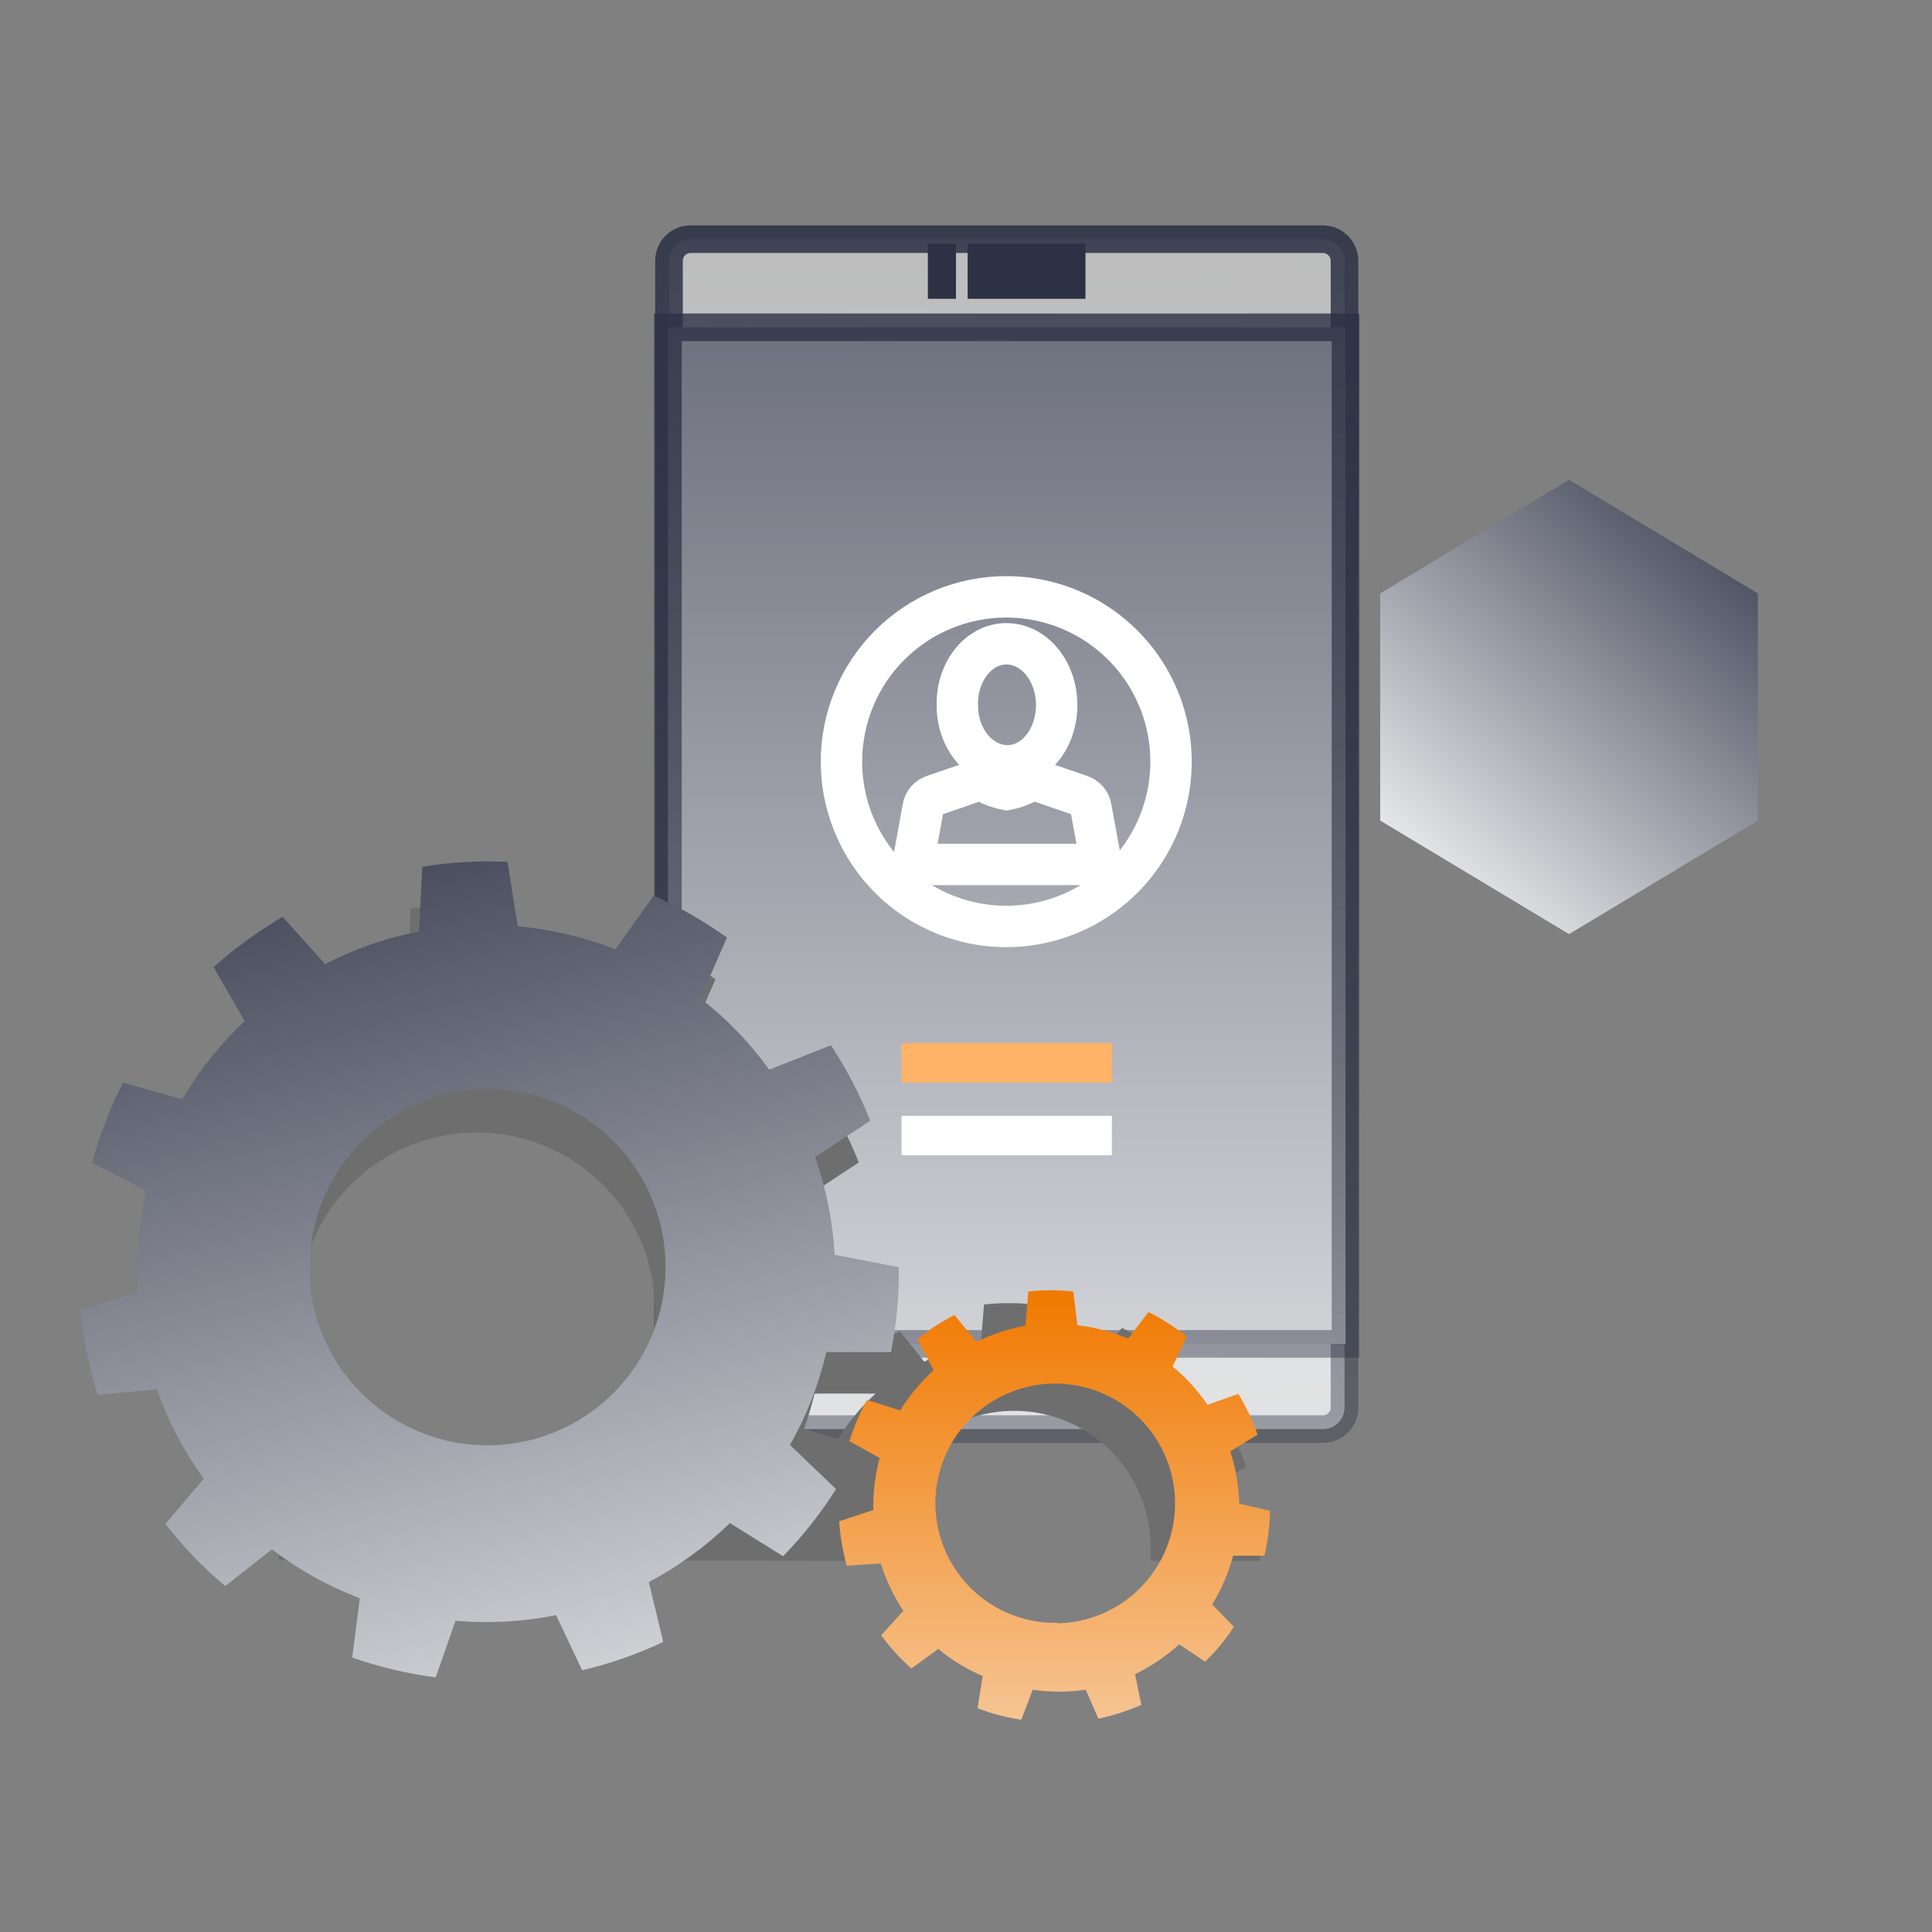 <svg width="70" height="70" viewBox="0 0 70 70" fill="none" xmlns="http://www.w3.org/2000/svg">
<rect x="0" y="0" width="70" height="70" fill="#808080" stroke="none"/>
<path d="M56.849 17.385L50.007 21.5V29.73L56.849 33.845L63.691 29.73V21.5L56.849 17.385Z" fill="url(#paint0_linear_1218_33312)"/>
<path d="M24.239 50.972H24.239L24.239 50.982C24.237 51.086 24.256 51.189 24.294 51.286C24.332 51.383 24.389 51.471 24.462 51.545C24.535 51.619 24.622 51.678 24.718 51.718C24.814 51.759 24.916 51.779 25.02 51.779H25.02H47.933H47.933C48.037 51.779 48.14 51.759 48.236 51.718C48.332 51.678 48.419 51.619 48.492 51.545C48.564 51.471 48.621 51.383 48.66 51.286C48.698 51.189 48.717 51.086 48.715 50.982H48.715V50.972V9.453V9.453C48.715 9.245 48.632 9.045 48.485 8.898C48.339 8.75 48.14 8.667 47.932 8.666H25.02C24.813 8.666 24.614 8.748 24.468 8.895C24.321 9.041 24.239 9.24 24.239 9.447V50.972Z" fill="url(#paint1_linear_1218_33312)" stroke="url(#paint2_linear_1218_33312)"/>
<path d="M48.75 48.692V11.859H24.201V48.692H48.75Z" fill="url(#paint3_linear_1218_33312)" stroke="url(#paint4_linear_1218_33312)"/>
<path d="M39.328 9.826H35.059" stroke="#2C3144" stroke-width="2" stroke-miterlimit="10"/>
<path d="M34.637 9.826H33.618" stroke="#2C3144" stroke-width="2" stroke-miterlimit="10"/>
<path d="M33.443 29.282C33.458 29.174 33.504 29.072 33.576 28.988C33.648 28.906 33.742 28.845 33.847 28.815L35.029 28.41L35.528 28.227C35.816 28.411 36.137 28.539 36.473 28.605C36.81 28.541 37.131 28.413 37.418 28.227L37.944 28.41L39.125 28.815C39.23 28.846 39.324 28.906 39.396 28.989C39.468 29.072 39.514 29.174 39.529 29.282L39.902 31.32H33.075L33.443 29.282Z" stroke="white" stroke-width="1.5" stroke-miterlimit="10"/>
<path d="M34.687 25.569C34.687 26.792 35.533 27.764 36.526 27.748C37.518 27.732 38.306 26.724 38.285 25.5C38.264 24.277 37.439 23.311 36.441 23.326C35.444 23.342 34.651 24.35 34.687 25.569Z" stroke="white" stroke-width="1.5" stroke-miterlimit="10"/>
<path d="M30.488 27.591C30.486 28.772 30.836 29.927 31.492 30.91C32.147 31.893 33.08 32.659 34.171 33.112C35.263 33.564 36.464 33.683 37.622 33.453C38.781 33.222 39.845 32.654 40.681 31.818C41.516 30.983 42.085 29.918 42.315 28.76C42.545 27.601 42.427 26.4 41.974 25.309C41.522 24.217 40.755 23.285 39.773 22.629C38.79 21.973 37.635 21.624 36.453 21.625C34.872 21.626 33.355 22.255 32.236 23.374C31.118 24.492 30.489 26.009 30.488 27.591Z" stroke="white" stroke-width="1.5" stroke-miterlimit="10"/>
<path d="M32.665 37.795H40.285V39.223H32.665V37.795Z" fill="#FFB366"/>
<path d="M32.665 40.428H40.285V41.856H32.665V40.428Z" fill="white"/>
<g style="mix-blend-mode:multiply">
<path d="M10.1 56.526V35.031L11.365 36.447C12.436 35.889 13.583 35.489 14.77 35.261L14.885 32.917C15.905 32.752 16.939 32.693 17.972 32.74L18.343 35.076C19.556 35.182 20.748 35.462 21.881 35.907L23.27 33.961C24.204 34.376 25.093 34.886 25.923 35.483L24.959 37.685C25.436 38.052 25.886 38.454 26.304 38.888C26.721 39.319 27.105 39.78 27.453 40.268L29.682 39.383C30.255 40.242 30.735 41.158 31.115 42.117L29.116 43.435C29.523 44.573 29.761 45.765 29.824 46.973L32.15 47.424C32.15 47.795 32.15 48.158 32.106 48.53C32.266 48.421 32.431 48.321 32.601 48.229L33.486 49.335C34.135 49.019 34.826 48.795 35.538 48.671L35.653 47.265C36.267 47.198 36.887 47.198 37.501 47.265L37.678 48.654C38.396 48.743 39.098 48.931 39.766 49.211L40.65 48.114C41.21 48.386 41.741 48.715 42.233 49.096L41.641 50.325C42.194 50.782 42.679 51.315 43.082 51.909L44.338 51.458C44.67 51.985 44.94 52.549 45.143 53.138L44.02 53.837C44.241 54.533 44.363 55.256 44.383 55.986L45.656 56.278C45.656 56.367 45.656 56.464 45.656 56.553H41.685C41.685 56.367 41.685 56.172 41.685 55.978C41.665 54.669 41.126 53.421 40.186 52.51C39.721 52.058 39.171 51.703 38.569 51.464C37.966 51.225 37.322 51.107 36.674 51.117C36.026 51.127 35.386 51.264 34.791 51.521C34.196 51.779 33.658 52.151 33.206 52.616C32.755 53.081 32.4 53.631 32.161 54.233C31.922 54.836 31.804 55.48 31.814 56.128C31.805 56.269 31.805 56.411 31.814 56.553L10.1 56.526ZM23.721 47.088C23.642 45.813 23.186 44.591 22.413 43.576C21.639 42.56 20.581 41.797 19.374 41.382C18.166 40.967 16.863 40.92 15.628 41.246C14.394 41.572 13.284 42.256 12.438 43.213C11.593 44.17 11.05 45.356 10.879 46.621C10.707 47.886 10.914 49.174 11.474 50.322C12.034 51.469 12.922 52.425 14.025 53.068C15.128 53.711 16.397 54.012 17.671 53.934C18.518 53.882 19.346 53.664 20.109 53.292C20.871 52.92 21.553 52.401 22.115 51.765C22.677 51.129 23.108 50.389 23.383 49.586C23.659 48.784 23.774 47.935 23.721 47.088ZM28.391 53.527C28.329 53.651 28.267 53.775 28.197 53.89L29.346 54.996C29.384 54.712 29.441 54.432 29.514 54.155L28.391 53.527ZM31.717 50.493H29.514C29.409 50.924 29.282 51.349 29.134 51.767L30.363 52.148C30.548 51.836 30.758 51.54 30.991 51.263C31.218 50.984 31.467 50.724 31.734 50.484L31.717 50.493Z" fill="#6E6E6E"/>
</g>
<path d="M31.643 54.711C31.627 54.075 31.704 53.441 31.873 52.827L30.776 52.217C30.937 51.698 31.15 51.197 31.413 50.722L32.616 51.102C32.781 50.832 32.967 50.574 33.173 50.333C33.375 50.088 33.594 49.858 33.827 49.643L33.235 48.528C33.651 48.187 34.101 47.891 34.579 47.644L35.384 48.617C35.943 48.34 36.539 48.143 37.153 48.033L37.259 46.794C37.8 46.733 38.346 46.733 38.887 46.794L39.037 48.015C39.67 48.09 40.29 48.253 40.877 48.502L41.611 47.538C42.102 47.786 42.567 48.083 42.999 48.422L42.486 49.51C42.971 49.911 43.397 50.379 43.751 50.899L44.866 50.501C45.15 50.967 45.384 51.462 45.565 51.978L44.574 52.588C44.774 53.2 44.884 53.838 44.901 54.481L46.016 54.738C46.005 55.286 45.937 55.831 45.812 56.365H44.68C44.512 56.988 44.256 57.584 43.919 58.135L44.707 58.94C44.557 59.17 44.395 59.391 44.22 59.603C44.046 59.814 43.86 60.015 43.663 60.204L42.725 59.576C42.247 60.012 41.708 60.376 41.124 60.656L41.354 61.77C40.854 61.99 40.332 62.158 39.798 62.274L39.338 61.222C38.701 61.314 38.055 61.314 37.418 61.222L37.003 62.31C36.462 62.228 35.931 62.089 35.419 61.894L35.605 60.726C35.024 60.479 34.481 60.148 33.995 59.744L33.023 60.452C32.614 60.093 32.246 59.689 31.926 59.249L32.731 58.364C32.38 57.832 32.104 57.255 31.908 56.648L30.679 56.728C30.534 56.202 30.442 55.663 30.404 55.118L31.643 54.711ZM38.312 58.816C39.17 58.8 40.005 58.53 40.709 58.04C41.414 57.55 41.959 56.862 42.273 56.063C42.587 55.264 42.658 54.39 42.475 53.551C42.293 52.712 41.866 51.946 41.249 51.349C40.631 50.753 39.851 50.353 39.006 50.2C38.161 50.047 37.29 50.147 36.503 50.489C35.715 50.831 35.047 51.398 34.581 52.12C34.116 52.842 33.875 53.685 33.889 54.543C33.913 55.694 34.391 56.788 35.22 57.586C36.05 58.383 37.161 58.819 38.312 58.798V58.816Z" fill="url(#paint5_linear_1218_33312)"/>
<path d="M5.297 43.144L3.333 42.127C3.608 41.124 3.984 40.151 4.456 39.225L6.606 39.827C7.214 38.792 7.964 37.848 8.835 37.023H8.879L7.738 35.041C8.511 34.354 9.349 33.743 10.241 33.219L11.78 34.935C12.851 34.377 13.999 33.978 15.185 33.75L15.3 31.406C16.32 31.237 17.355 31.177 18.387 31.229L18.759 33.564C19.971 33.67 21.163 33.95 22.296 34.395L23.685 32.45C24.619 32.864 25.509 33.374 26.339 33.971L25.375 36.173C25.852 36.541 26.301 36.943 26.719 37.377C27.136 37.807 27.52 38.268 27.869 38.756L30.107 37.872C30.673 38.732 31.15 39.648 31.53 40.605L29.532 41.923C29.937 43.062 30.175 44.254 30.239 45.461L32.565 45.912C32.578 46.946 32.483 47.977 32.282 48.991H29.938C29.666 50.169 29.222 51.302 28.62 52.352L30.292 53.953C29.738 54.828 29.095 55.643 28.373 56.386L26.445 55.183L26.401 55.227C25.538 56.056 24.565 56.762 23.508 57.323L24.03 59.49C23.09 59.934 22.106 60.278 21.093 60.516L20.147 58.517C18.949 58.762 17.721 58.83 16.503 58.721L15.787 60.773C14.756 60.64 13.742 60.4 12.762 60.056L13.036 57.907C11.894 57.475 10.821 56.879 9.852 56.138L8.162 57.465C7.763 57.132 7.382 56.778 7.021 56.403C6.659 56.023 6.314 55.625 5.995 55.218L7.384 53.573C6.662 52.583 6.09 51.492 5.686 50.335L3.536 50.539C3.225 49.542 3.018 48.517 2.917 47.478L4.996 46.832C4.918 45.595 5.019 44.352 5.297 43.144ZM11.214 46.31C11.293 47.584 11.748 48.806 12.521 49.822C13.295 50.837 14.352 51.601 15.559 52.016C16.766 52.431 18.069 52.479 19.303 52.154C20.537 51.829 21.647 51.145 22.493 50.189C23.339 49.233 23.883 48.048 24.055 46.783C24.228 45.519 24.022 44.231 23.463 43.083C22.905 41.936 22.019 40.979 20.917 40.335C19.815 39.691 18.547 39.388 17.273 39.464C15.565 39.573 13.97 40.355 12.837 41.639C11.705 42.922 11.127 44.602 11.232 46.31H11.214Z" fill="url(#paint6_linear_1218_33312)"/>
<defs>
<linearGradient id="paint0_linear_1218_33312" x1="63.007" y1="15.834" x2="48.53" y2="31.918" gradientUnits="userSpaceOnUse">
<stop stop-color="#2C3144"/>
<stop offset="1" stop-color="white"/>
</linearGradient>
<linearGradient id="paint1_linear_1218_33312" x1="36.648" y1="-18.355" x2="34.809" y2="77.487" gradientUnits="userSpaceOnUse">
<stop stop-color="#A4A4A4"/>
<stop offset="1" stop-color="#F9FAFB"/>
</linearGradient>
<linearGradient id="paint2_linear_1218_33312" x1="36.753" y1="-3.792" x2="36.753" y2="89.541" gradientUnits="userSpaceOnUse">
<stop stop-color="#2C3144"/>
<stop offset="1" stop-color="#2C3144" stop-opacity="0"/>
</linearGradient>
<linearGradient id="paint3_linear_1218_33312" x1="36.752" y1="-12.25" x2="36.752" y2="65.625" gradientUnits="userSpaceOnUse">
<stop stop-color="#2C3144"/>
<stop offset="1" stop-color="white"/>
</linearGradient>
<linearGradient id="paint4_linear_1218_33312" x1="36.752" y1="-8.75" x2="34.71" y2="91.584" gradientUnits="userSpaceOnUse">
<stop stop-color="#2C3144"/>
<stop offset="1" stop-color="#2C3144" stop-opacity="0"/>
</linearGradient>
<linearGradient id="paint5_linear_1218_33312" x1="38.21" y1="46.748" x2="38.219" y2="73.485" gradientUnits="userSpaceOnUse">
<stop stop-color="#F17900"/>
<stop offset="1" stop-color="#F9FAFB"/>
</linearGradient>
<linearGradient id="paint6_linear_1218_33312" x1="13.002" y1="25" x2="29.002" y2="86.5" gradientUnits="userSpaceOnUse">
<stop stop-color="#2C3144"/>
<stop offset="0.745" stop-color="white"/>
</linearGradient>
</defs>
</svg>
